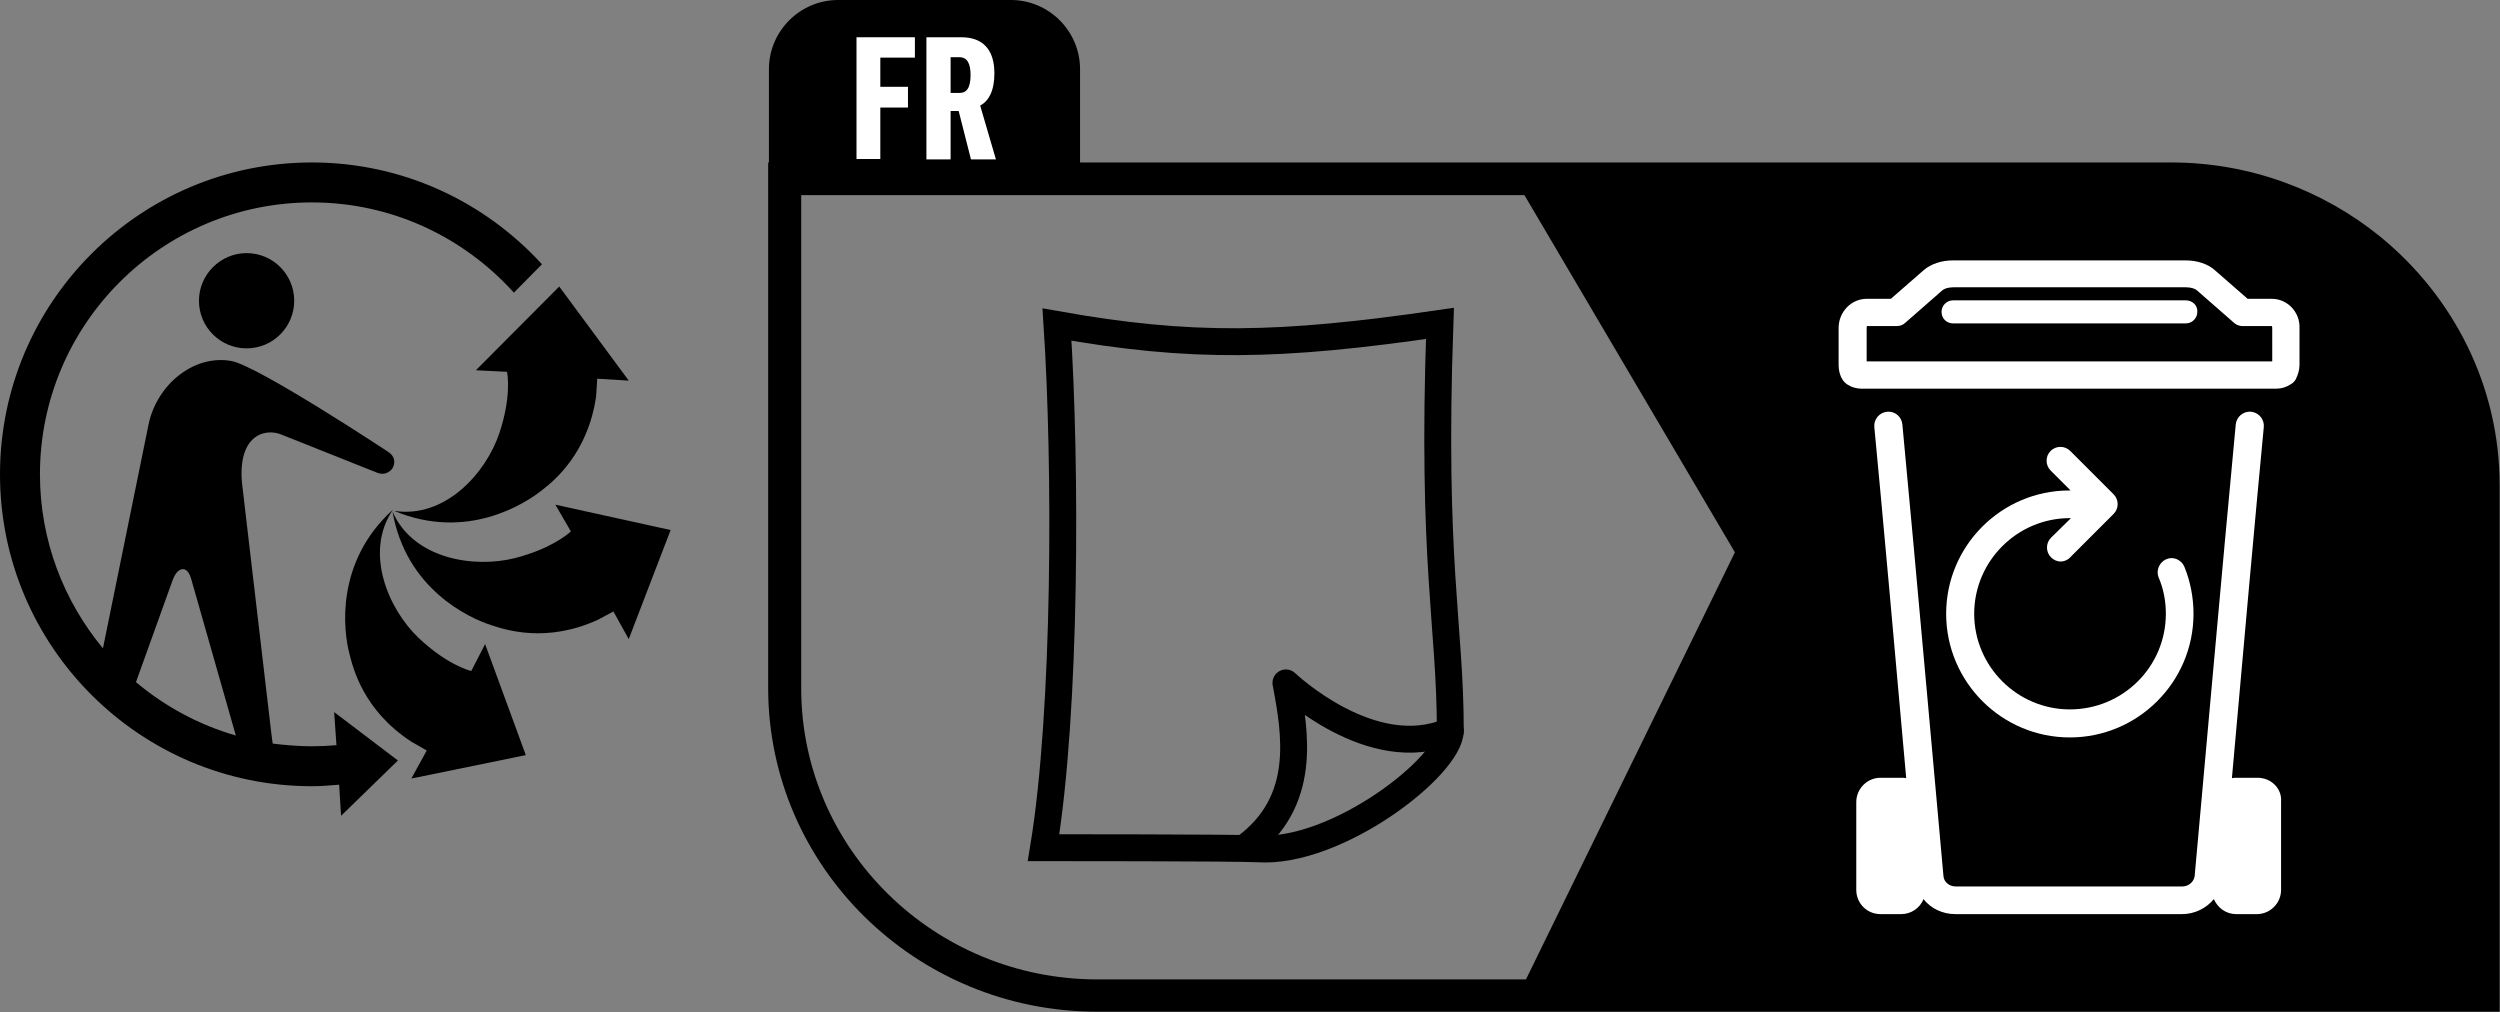<?xml version="1.0" encoding="UTF-8"?>
<svg xmlns="http://www.w3.org/2000/svg" xmlns:xlink="http://www.w3.org/1999/xlink" version="1.1" id="Laag_1" x="0px" y="0px" viewBox="0 0 65.09 26.35" style="enable-background:new 0 0 65.09 26.35;" xml:space="preserve">
<rect x="0" y="0" width="65.09" height="26.35" fill="#808080" stroke="none"/>
<style type="text/css">
	.st0{fill:#FFFFFF;}
	.st1{fill:none;stroke:#000000;stroke-width:0.7;stroke-linejoin:round;stroke-miterlimit:10;}
	.st2{fill:none;stroke:#000000;stroke-width:0.7;stroke-miterlimit:10;}
	.st3{fill:none;stroke:#000000;stroke-width:0.7;stroke-linecap:round;stroke-linejoin:round;stroke-miterlimit:10;}
</style>
<g>
	<g>
		<path d="M10.23,13.27c-0.76,1.12-0.11,2.6,0.67,3.34c0.72,0.68,1.29,0.84,1.37,0.86l0.36-0.7l1.06,2.89l-2.98,0.61l0.4-0.73    l-0.4-0.23c-1.26-0.82-1.52-1.93-1.61-2.28C8.94,16.43,8.72,14.64,10.23,13.27"></path>
		<path d="M10.22,13.32c0.54,1.24,2.13,1.48,3.19,1.21c0.93-0.24,1.37-0.62,1.45-0.69l0-0.01l-0.4-0.69l3,0.66l-1.09,2.84l-0.4-0.72    l-0.39,0.21c-1.36,0.63-2.44,0.26-2.78,0.15C12.2,16.09,10.57,15.33,10.22,13.32"></path>
		<path d="M15.52,10.32c-0.21,1.48-1.1,2.2-1.38,2.42c-0.48,0.39-2,1.35-3.88,0.56c1.34,0.21,2.4-1,2.74-2.02    c0.31-0.92,0.22-1.51,0.2-1.6l-0.01,0l-0.8-0.04l2.17-2.18l1.81,2.45l-0.82-0.05L15.52,10.32z"></path>
		<path d="M6.42,9.07c-0.68,0-1.24-0.55-1.24-1.24c0-0.68,0.56-1.24,1.24-1.24c0.69,0,1.24,0.56,1.24,1.24    C7.66,8.51,7.11,9.07,6.42,9.07"></path>
		<path d="M4.5,15.09c0.11-0.29,0.26-0.27,0.26-0.27s0.14-0.03,0.22,0.26l1.16,4.07c-0.97-0.28-1.85-0.76-2.6-1.39L4.5,15.09z     M8.12,4.23C3.64,4.23,0,7.87,0,12.35s3.64,8.12,8.12,8.12c0.24,0,0.48-0.02,0.71-0.04l0.05,0.81l1.48-1.44L8.7,18.54l0.06,0.86    c-0.21,0.02-0.43,0.03-0.65,0.03c-0.34,0-0.68-0.03-1.01-0.07l-0.03-0.22L6.3,12.57c-0.11-1.24,0.6-1.44,1.04-1.25L9.8,12.3    c0.28,0.12,0.42-0.11,0.42-0.11s0.16-0.25-0.12-0.43c0,0-3.36-2.22-4.07-2.36c-0.98-0.18-1.94,0.61-2.16,1.64l-1.19,5.84    c-1.02-1.23-1.64-2.81-1.64-4.53c0-3.91,3.18-7.08,7.08-7.08c2.09,0,3.96,0.91,5.26,2.35l0.73-0.74    C12.62,5.25,10.49,4.23,8.12,4.23"></path>
		<path d="M61.97,6.16c-1.48-1.2-3.38-1.93-5.44-1.93H20v13.68c0,4.65,3.84,8.43,8.56,8.43h10.75l0,0h25.77V12.66    C65.09,10.05,63.87,7.71,61.97,6.16z M28.57,25.5c-4.25,0-7.71-3.4-7.71-7.58V5.08h18.83l5.48,9.3L39.73,25.5H28.57z"></path>
		<g>
			<path class="st0" d="M58.78,20.25h-0.54c-0.04,0-0.09,0-0.13,0.01c0.25-2.82,0.64-7.17,0.83-9.14c0.02-0.2-0.13-0.38-0.33-0.4     c-0.2-0.02-0.38,0.13-0.4,0.33c-0.29,3.03-1.06,11.67-1.07,11.76c-0.02,0.15-0.16,0.27-0.32,0.27h-5.9     c-0.17,0-0.31-0.12-0.32-0.27c-0.01-0.09-0.78-8.73-1.07-11.76c-0.02-0.2-0.19-0.35-0.4-0.33c-0.2,0.02-0.35,0.2-0.33,0.4     c0.19,1.97,0.58,6.32,0.83,9.14c-0.04-0.01-0.08-0.01-0.13-0.01h-0.54c-0.35,0-0.63,0.29-0.63,0.63v2.29     c0,0.35,0.28,0.63,0.63,0.63h0.54c0.26,0,0.49-0.16,0.58-0.39c0.19,0.24,0.49,0.39,0.83,0.39h5.9c0.33,0,0.63-0.15,0.83-0.39     c0.1,0.23,0.32,0.39,0.58,0.39h0.54c0.35,0,0.63-0.29,0.63-0.63v-2.29C59.42,20.53,59.13,20.25,58.78,20.25z"></path>
			<path class="st0" d="M59.15,7.78h-0.63l-0.86-0.75c-0.18-0.16-0.46-0.25-0.75-0.25h-6.07c-0.29,0-0.56,0.09-0.75,0.25l-0.86,0.75     h-0.63c-0.4,0-0.73,0.34-0.73,0.76V9.5c0,0.14,0.03,0.27,0.1,0.38c0.03,0.05,0.07,0.09,0.11,0.12c0.12,0.08,0.25,0.12,0.39,0.12     h10.79c0.14,0,0.27-0.04,0.39-0.12c0.05-0.03,0.09-0.07,0.12-0.12c0.06-0.12,0.1-0.25,0.1-0.38V8.53     C59.88,8.12,59.55,7.78,59.15,7.78z M59.16,9.41H48.6V8.53c0-0.03,0.01-0.04,0.01-0.04h0.77c0.09,0,0.17-0.03,0.23-0.09     l0.96-0.84c0.04-0.04,0.15-0.08,0.28-0.08h6.07c0.13,0,0.24,0.04,0.28,0.08l0.96,0.84c0.06,0.06,0.15,0.09,0.23,0.09h0.76     c0,0,0.01,0.02,0.01,0.04V9.41z"></path>
			<path class="st0" d="M56.91,7.82h-6.06c-0.17,0-0.3,0.14-0.3,0.3c0,0.17,0.13,0.3,0.3,0.3h6.06c0.17,0,0.3-0.14,0.3-0.3     C57.22,7.95,57.08,7.82,56.91,7.82z"></path>
			<path class="st0" d="M50.67,15.98c0,1.77,1.44,3.22,3.22,3.22c1.77,0,3.22-1.44,3.22-3.22c0-0.42-0.08-0.84-0.24-1.23     c-0.08-0.18-0.29-0.27-0.47-0.19c-0.18,0.08-0.27,0.29-0.2,0.47c0.13,0.3,0.19,0.62,0.19,0.95c0,1.38-1.12,2.49-2.5,2.49     c-1.37,0-2.49-1.12-2.49-2.49c0-1.37,1.12-2.49,2.49-2.49c0.01,0,0.02,0,0.03,0L53.4,14c-0.14,0.14-0.14,0.37,0,0.51     c0.07,0.07,0.16,0.11,0.25,0.11c0.09,0,0.19-0.04,0.25-0.11l1.13-1.13c0.14-0.14,0.14-0.37,0-0.51l-1.13-1.13     c-0.14-0.14-0.37-0.14-0.51,0c-0.14,0.14-0.14,0.37,0,0.51l0.52,0.52c-0.01,0-0.02,0-0.03,0C52.11,12.77,50.67,14.21,50.67,15.98     z"></path>
		</g>
	</g>
</g>
<path class="st1" d="M33.3,8.12"></path>
<path class="st2" d="M27.52,8.45c0.24,3.65,0.24,10.04-0.35,13.62c0,0,5.06,0,5.58,0.03c2.04,0.14,5.01-2.15,5.01-3.08  c0-2.77-0.49-4.35-0.27-10.6C33.3,9.03,31.01,9.07,27.52,8.45z"></path>
<path class="st3" d="M32.41,22.07c1.63-1.19,1.32-2.97,1.07-4.29c0,0,2.24,2.14,4.28,1.25"></path>
<g>
	<path d="M20.02,5.04V1.8c0-0.99,0.81-1.8,1.8-1.8h4.5c0.99,0,1.8,0.81,1.8,1.8v3.24H20.02z"></path>
	<polygon class="st0" points="22.3,0.97 23.82,0.97 23.82,1.5 22.92,1.5 22.92,2.26 23.64,2.26 23.64,2.8 22.92,2.8 22.92,4.14    22.3,4.14  "></polygon>
	<path class="st0" d="M24.98,2.42c0.18,0,0.29-0.12,0.29-0.47c0-0.3-0.09-0.46-0.29-0.46h-0.23v0.93H24.98z M24.12,0.97h0.91   c0.53,0,0.86,0.29,0.86,0.94c0,0.46-0.15,0.72-0.37,0.84l0.41,1.4h-0.65l-0.32-1.26h-0.21v1.26h-0.63V0.97z"></path>
</g>
</svg>
